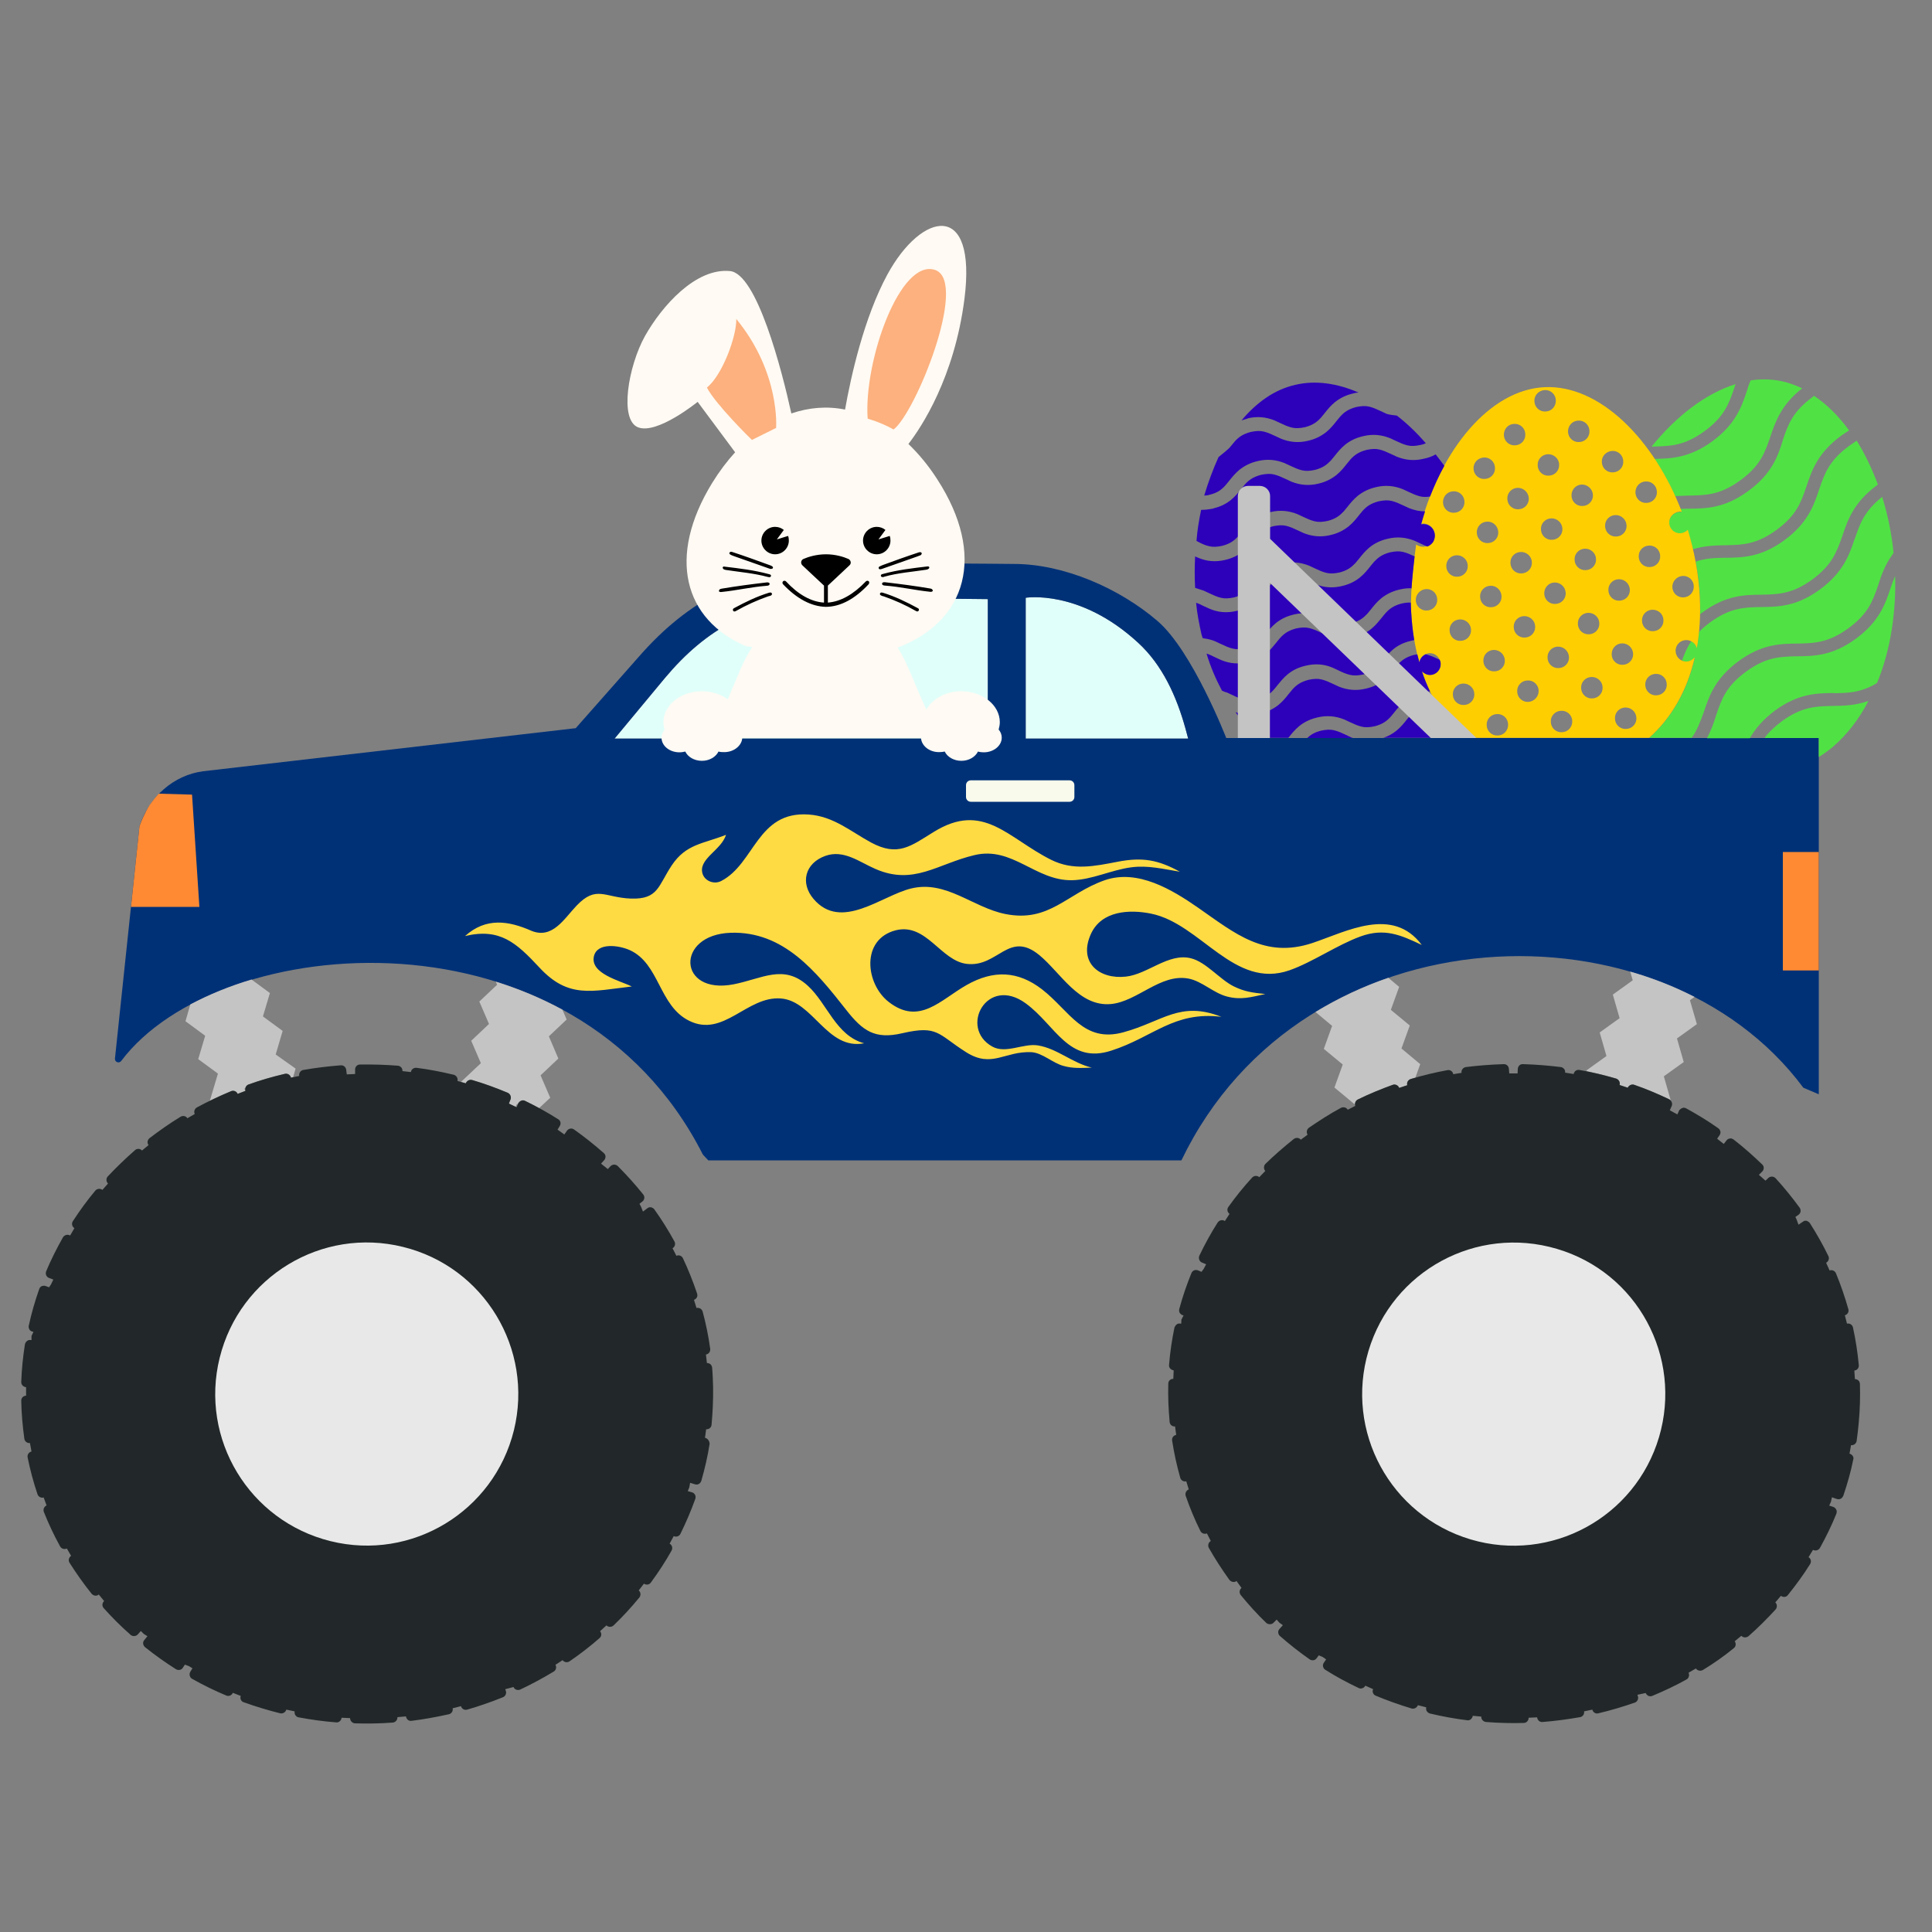 <?xml version="1.0" encoding="utf-8"?>
<!-- Generator: Adobe Illustrator 23.0.1, SVG Export Plug-In . SVG Version: 6.00 Build 0)  -->
<svg version="1.1"
	 id="Layer_1" xmlns:cc="http://creativecommons.org/ns#" xmlns:dc="http://purl.org/dc/elements/1.1/" xmlns:rdf="http://www.w3.org/1999/02/22-rdf-syntax-ns#" xmlns:svg="http://www.w3.org/2000/svg"
	 xmlns="http://www.w3.org/2000/svg" xmlns:xlink="http://www.w3.org/1999/xlink" x="0px" y="0px" width="1000px" height="1000px"
	 viewBox="0 0 1000 1000" style="enable-background:new 0 0 1000 1000;" xml:space="preserve">
<rect x="0" y="0" width="1000" height="1000" fill="#808080" stroke="none"/>
<style type="text/css">
	.st0{fill:#E1FFFA;}
	.st1{fill:#003177;}
	.st2{fill:#C4C4C4;}
	.st3{fill:#50E244;}
	.st4{fill:#FFCE00;}
	.st5{fill:#2D00BA;}
	.st6{fill:#FF8A33;}
	.st7{fill:#222829;}
	.st8{fill:#E8E8E8;}
	.st9{fill:#FFDB43;}
	.st10{fill:#F9FAEB;}
	.st11{fill:#FFFAF3;}
	.st12{fill:#FCB17E;}
</style>
<g>
	<path class="st0" d="M530.9,309.4v72.9H615l-1.4-5.2c-4.6-16.6-11.9-32.9-24.6-44.5C558.8,304.8,530.9,309.4,530.9,309.4z
		 M511.3,310.1v72.2H318.1l26-31.3c21.5-25.7,45.1-38.2,78.8-41C434.2,309.2,511.3,310.1,511.3,310.1z"/>
	<path class="st1" d="M634.7,382c0,0-17.5-45.1-35.6-60.6c-19.7-16.9-48.4-29.5-74.3-29.5c0,0-89.4-0.9-98.9,0
		c-41.3,4-69.7,19-94.7,47.4L298,376.9l-192.9,22.3c-15.1,2-27.9,13.1-32.9,28.4L59.5,547.9c-0.2,1.8,2.1,2.7,3.2,1.3
		c50.8-67.6,234.7-82.6,301.1,48.4l2.8,3h244.9c63.1-131.2,248.7-136.2,321.9-37.6l8,3.4V382H634.7z M511.3,382.3H318.1l26-31.3
		c21.5-25.7,45.1-38.2,78.8-41c11.3-0.8,88.4,0.1,88.4,0.1V382.3z M530.9,382.3v-72.9c0,0,27.9-4.6,58.1,23.2
		c12.7,11.6,20,27.9,24.6,44.5l1.4,5.2H530.9z"/>
	<path class="st2" d="M142.7,545.8l10.3,7.3l-1.3,4.5l-1.1,0.2c-0.3-1.4-1.7-2.3-3.1-2c-6.4,1.5-12.7,3.3-18.8,5.5
		c-0.9,0.3-1.5,1-1.7,1.9c0,0-0.1,0-0.1,0c-0.3,0.1-0.4,0.3-0.3,0.5l0.3,1l-3.9,1.5c-0.5-1.3-2.1-2-3.4-1.4c-3.7,1.5-7.4,3.2-11,5
		l4.2-14.1l-10.2-7.5l3.6-12.1L96,528.6l2.5-8.7c9.6-5.1,20.3-9.5,31.7-12.9l9.5,7l-3.6,12.1l10.2,7.5L142.7,545.8z M291.1,522.6
		c-11.1-6-22.6-10.8-34.5-14.5l0.7,1.6l-9.2,8.7l5,11.6l-9.2,8.7l5,11.6l-10.4,9.8l2.6,0.7c0.5-1.3,1.9-2.1,3.3-1.7
		c6.2,1.8,12.4,4.1,18.4,6.6c1.3,0.6,1.9,2.1,1.5,3.3l-0.9,2.3l3.5,1.7l0.5-1.3c0.1-0.1,0.1-0.2,0.2-0.2h0.3c0.1,0,0.1,0.1,0.2,0.1
		l0.2-0.6c0.4-0.5,0.9-1,1.5-1.2c0.7-0.3,1.4-0.2,2,0.1c2.4,1.2,4.8,2.4,7.2,3.7l5.8-5.4l-5-11.6l9.2-8.7l-4.9-11.5l9.2-8.7
		L291.1,522.6z"/>
	<path class="st2" d="M725.4,542.7l9.7,8.1l-2.5,7c-0.8,0.2-1.6,0.4-2.4,0.7c-1.4,0.4-2.2,1.9-1.8,3.2l-4.2,1.4
		c-0.4-1.3-2-2.1-3.3-1.6c-6.1,2.2-12.2,4.7-18.1,7.6c-1,0.5-1.5,1.6-1.5,2.6l-10.6-8.8L695,551l-9.8-8.1l4.3-11.9l-8.6-7.2
		c12-7.3,24.6-13.2,37.7-17.7l5.6,4.7l-4.3,11.9l9.8,8.1L725.4,542.7z M874.7,517.7l2.4-1.7c-10.5-5.4-21.7-9.8-33.3-13.1l1.3,4.5
		l-10.3,7.4l3.5,12.2l-10.3,7.4l3.5,12.2l-10.3,7.4l0.1,0.5c5.1,1,10.3,2.3,15.3,3.8c1.3,0.5,2.1,1.9,1.7,3.3l4.2,1.4
		c0.6-1.2,2-2,3.4-1.5c6.1,2.1,12.2,4.7,18.1,7.5c0.2,0.1,0.4,0.3,0.5,0.4l0.2-0.1l-3.5-12.2l10.3-7.4l-3.5-12.2l10.3-7.4
		L874.7,517.7z"/>
	<path class="st3" d="M957.1,230.8c1.4-1,2.7-1.9,3.9-2.7c4.3,6.8,7.9,14.5,11,22.7l-0.4,0.3c-12,8.8-15.2,17.9-17.9,26l-0.2,0.6
		c-2.8,7.8-5.1,14.6-15.4,22.2c-10.3,7.5-17.5,7.7-25.8,7.9l-0.7,0c-8.5,0.1-18.2,0.2-30.3,9.1c-0.5,0.3-0.9,0.7-1.3,1
		c0.1-2.9,0-6-0.1-9c-0.3-6.1-1.1-12.2-2.2-18.2c5.2-1.8,9.9-1.9,14.9-2l0.7,0c8.5-0.1,18.2-0.2,30.3-9.1c12-8.8,15.2-17.9,17.9-26
		l0.2-0.6C944.4,245.2,946.7,238.4,957.1,230.8z M922.7,228.2c-2.4,7.6-5.5,17.1-17.9,26c-12.1,8.9-21.8,9-30.3,9.1l-0.7,0
		c-1.4,0-2.7,0.1-4.1,0.1c0.2,0.6,0.4,1.1,0.7,1.7c-0.4-0.1-0.8-0.1-1.1-0.1c-3.2,0.3-5.5,2.8-5.4,5.9c0.2,3,2.7,5.4,5.8,5.3
		c1.5-0.1,2.8-0.8,3.8-1.8c1,3.3,1.9,6.6,2.7,9.9c6.2-1.9,11.7-2,16.8-2.1l0.7,0c8.3-0.2,15.5-0.4,25.8-7.9s12.7-14.3,15.4-22.2
		l0.2-0.6c2.7-8.1,5.9-17.2,17.9-26c1.5-1,2.7-1.9,4.1-2.7c-5.4-7.4-11.6-13.6-18.3-18l0,0.1c-0.2,0.3-0.5,0.5-0.6,0.6
		c-10.3,7.5-12.7,14.3-15.4,22.2L922.7,228.2z M960.1,278.7l-0.2,0.4c-2.7,8.1-5.9,17.2-17.9,26c-12.1,8.9-21.8,9-30.3,9.1l-0.7,0
		c-8.3,0.2-15.5,0.4-25.8,7.9c-2.3,1.7-4.2,3.3-5.8,5c-0.3,2.9-0.7,5.7-1.1,8.4c-0.4-1.6-1.5-2.9-2.9-3.6c-2.2,3.3-3.6,6.6-4.8,10
		c0.8,0.4,1.6,0.5,2.6,0.5c1.7-0.1,3.2-0.9,4.1-2.2c-4,17.7-12.4,31.7-23.6,41.7h21.9c3-4.2,4.5-8.5,6.2-13.1l0.2-0.6
		c2.7-8.1,5.9-17.2,17.9-26c12.1-8.9,21.8-9,30.3-9.1l0.7,0c8.3-0.2,15.5-0.4,25.8-7.9c10.3-7.5,12.7-14.3,15.4-22.2l0.2-0.6
		c1.5-4.8,3.4-10,7.1-15.2l0.7-1c-1-10.1-3-19.8-5.9-29C964.9,264.6,962.7,271.1,960.1,278.7z M948.1,365.4
		c-8.3,0.2-15.5,0.4-25.8,7.9c-4,3-6.9,5.8-9,8.7h28.1v9.8c0.1,0,0.1-0.1,0.2-0.1c3-1.9,5.7-3.9,7.5-5.5c7.1-6.2,13.2-14.1,18-23.4
		c-6.8,2.4-12.9,2.5-18.3,2.6L948.1,365.4z M980.9,298.1c-0.8,1.9-1.6,4-2.4,6.5c-2.7,8.1-5.9,17.2-17.9,26
		c-12.1,8.9-21.8,9-30.3,9.1l-0.7,0c-8.3,0.2-15.5,0.4-25.8,7.9c-10.3,7.5-12.7,14.3-15.4,22.2l-0.2,0.6c-1.1,3.5-2.4,7.5-4.7,11.7
		h22.2c2.7-4.7,6.6-9.5,13-14.3c12.1-8.9,21.8-9,30.3-9.1l0.3,0.1c7.1-0.1,13.2-0.2,21.3-4.7l1-0.7c3.4-8.3,6-17.5,7.6-27.8
		C980.6,316.4,981.2,307.2,980.9,298.1z M886.3,228.4c-11.7,8.6-21.4,9-29.9,9.1c3.9,5.9,7.5,12.4,10.6,19.3c2.6-0.2,5-0.2,7.3-0.3
		l0.7,0c8.3-0.2,15.5-0.4,25.8-7.9c10.3-7.5,12.7-14.3,15.4-22.2l0.2-0.6c2.5-7.3,5.5-16.3,16.4-24.8c-4-1.9-8.4-3.4-12.8-4.1
		c-4.6-0.7-9.2-0.7-13.9,0l-0.2,0.6c-0.7,1.5-1.2,3.2-1.7,4.8C901.5,210.5,898.3,219.6,886.3,228.4z M856.4,231.1
		c8.3-0.2,15.5-0.4,25.8-7.9c10.3-7.5,12.7-14.3,15.4-22.2l0.2-0.6c0.1-0.4,0.2-0.8,0.4-1.2c0.1-0.2,0.2-0.3,0.2-0.4
		c-15.4,4.8-30.6,16.4-43.5,32.3C855.3,231.2,856.4,231.1,856.4,231.1z"/>
	<path class="st4" d="M734.6,342.8c0.4-2.5,2.5-4.6,5.2-4.7c3.1-0.2,5.7,2.3,5.8,5.3c0.2,3.1-2.3,5.7-5.3,5.8
		c-1.7,0.1-3.2-0.6-4.4-1.9c4.8,14.5,12.5,26.1,22,34.6h95.7c11.2-10,19.6-24,23.6-41.7c-1,1.2-2.5,2.1-4.1,2.2
		c-3.1,0.2-5.7-2.3-5.8-5.3c-0.2-3.1,2.3-5.7,5.3-5.8c2.7-0.1,5,1.7,5.7,4.2c1.4-8.2,2-17,1.5-26.6c-0.6-11.8-2.8-23.5-6.2-34.7
		c-0.9,1-2.3,1.7-3.8,1.8c-3.1,0.2-5.7-2.3-5.8-5.3c-0.2-3,2.2-5.6,5.4-5.9c0.3,0,0.7,0,1.1,0.1c-14.3-37.4-42.5-65.9-71.1-64.5
		c-28.4,1.4-53.4,32.3-63.9,70.7c1.6-0.3,3.2,0,4.6,1c2.7,1.9,3.3,5.7,1.4,8.4s-5.7,3.3-8.4,1.4c0,0-0.1-0.1-0.1-0.1
		c-0.5,3.6-3.2,23-2.6,34.6C730.9,326.1,732.4,334.9,734.6,342.8z M870.9,298.1c3.1-0.2,5.7,2.2,5.8,5.3s-2.2,5.7-5.3,5.8
		c-3.1,0.2-5.7-2.2-5.8-5.3C865.5,300.9,867.9,298.3,870.9,298.1z M775.3,380.7c-3.1,0.2-5.7-2.2-5.8-5.3c-0.2-3.1,2.2-5.7,5.3-5.8
		c3.1-0.2,5.7,2.2,5.8,5.3S778.4,380.6,775.3,380.7z M791.1,363.3c-3.1,0.2-5.7-2.2-5.8-5.3c-0.2-3.1,2.2-5.7,5.3-5.8
		c3.1-0.2,5.7,2.2,5.8,5.3C796.5,360.5,794.1,363.1,791.1,363.3z M808.5,379c-3.1,0.2-5.7-2.2-5.8-5.3c-0.2-3.1,2.2-5.7,5.3-5.8
		c3.1-0.2,5.7,2.2,5.8,5.3C813.9,376.3,811.6,378.9,808.5,379z M862.7,354.1c0.2,3.1-2.2,5.7-5.3,5.8c-3.1,0.2-5.7-2.2-5.8-5.3
		c-0.2-3.1,2.2-5.7,5.3-5.8C860,348.6,862.6,351,862.7,354.1z M861,320.9c0.2,3.1-2.2,5.7-5.3,5.8c-3.1,0.2-5.7-2.2-5.8-5.3
		c-0.2-3.1,2.2-5.7,5.3-5.8S860.9,317.8,861,320.9z M859.3,287.7c0.2,3.1-2.2,5.7-5.3,5.8c-3.1,0.2-5.7-2.2-5.8-5.3
		c-0.2-3.1,2.2-5.7,5.3-5.8C856.6,282.2,859.2,284.6,859.3,287.7z M851.8,249.2c3.1-0.2,5.7,2.2,5.8,5.3c0.2,3.1-2.2,5.7-5.3,5.8
		c-3.1,0.2-5.7-2.2-5.8-5.3C846.4,251.9,848.7,249.3,851.8,249.2z M847,371.5c0.2,3.1-2.2,5.7-5.3,5.8c-3.1,0.2-5.7-2.2-5.8-5.3
		c-0.2-3.1,2.2-5.7,5.3-5.8C844.2,366.1,846.8,368.4,847,371.5z M845.3,338.3c0.2,3.1-2.2,5.7-5.3,5.8c-3.1,0.2-5.7-2.2-5.8-5.3
		s2.2-5.7,5.3-5.8C842.5,332.9,845.1,335.2,845.3,338.3z M843.6,305.1c0.2,3.1-2.2,5.7-5.3,5.8c-3.1,0.2-5.7-2.2-5.8-5.3
		c-0.2-3.1,2.2-5.7,5.3-5.8C840.8,299.7,843.4,302,843.6,305.1z M841.9,271.9c0.2,3.1-2.2,5.7-5.3,5.8c-3.1,0.2-5.7-2.2-5.8-5.3
		c-0.2-3.1,2.2-5.7,5.3-5.8C839.1,266.5,841.7,268.8,841.9,271.9z M834.4,233.4c3.1-0.2,5.7,2.2,5.8,5.3c0.2,3.1-2.2,5.7-5.3,5.8
		c-3.1,0.2-5.7-2.2-5.8-5.3C828.9,236.2,831.3,233.6,834.4,233.4z M829.5,355.7c0.2,3.1-2.2,5.7-5.3,5.8c-3.1,0.2-5.7-2.2-5.8-5.3
		c-0.2-3.1,2.2-5.7,5.3-5.8C826.8,350.3,829.4,352.7,829.5,355.7z M827.8,322.5c0.2,3.1-2.2,5.7-5.3,5.8c-3.1,0.2-5.7-2.2-5.8-5.3
		c-0.2-3.1,2.2-5.7,5.3-5.8C825.1,317.1,827.7,319.5,827.8,322.5z M826.1,289.3c0.2,3.1-2.2,5.7-5.3,5.8c-3.1,0.2-5.7-2.2-5.8-5.3
		c-0.2-3.1,2.2-5.7,5.3-5.8C823.4,283.9,826,286.3,826.1,289.3z M824.5,256.1c0.2,3.1-2.2,5.7-5.3,5.8c-3.1,0.2-5.7-2.2-5.8-5.3
		s2.2-5.7,5.3-5.8C821.7,250.7,824.3,253.1,824.5,256.1z M816.9,217.7c3.1-0.2,5.7,2.2,5.8,5.3c0.2,3.1-2.2,5.7-5.3,5.8
		c-3.1,0.2-5.7-2.2-5.8-5.3C811.5,220.4,813.8,217.8,816.9,217.7z M812.1,340c0.2,3.1-2.2,5.7-5.3,5.8c-3.1,0.2-5.7-2.2-5.8-5.3
		c-0.2-3.1,2.2-5.7,5.3-5.8C809.3,334.6,811.9,336.9,812.1,340z M810.4,306.8c0.2,3.1-2.2,5.7-5.3,5.8c-3.1,0.2-5.7-2.2-5.8-5.3
		s2.2-5.7,5.3-5.8C807.6,301.4,810.2,303.7,810.4,306.8z M808.7,273.6c0.2,3.1-2.2,5.7-5.3,5.8c-3.1,0.2-5.7-2.2-5.8-5.3
		c-0.2-3.1,2.2-5.7,5.3-5.8C805.9,268.2,808.5,270.5,808.7,273.6z M807,240.4c0.2,3.1-2.2,5.7-5.3,5.8c-3.1,0.2-5.7-2.2-5.8-5.3
		c-0.2-3.1,2.2-5.7,5.3-5.8C804.2,235,806.9,237.3,807,240.4z M799.5,201.9c3.1-0.2,5.7,2.2,5.8,5.3s-2.2,5.7-5.3,5.8
		c-3.1,0.2-5.7-2.2-5.8-5.3C794,204.7,796.4,202.1,799.5,201.9z M794.6,324.2c0.2,3.1-2.2,5.7-5.3,5.8c-3.1,0.2-5.7-2.2-5.8-5.3
		c-0.2-3.1,2.2-5.7,5.3-5.8C791.9,318.8,794.5,321.2,794.6,324.2z M792.9,291c0.2,3.1-2.2,5.7-5.3,5.8c-3.1,0.2-5.7-2.2-5.8-5.3
		c-0.2-3.1,2.2-5.7,5.3-5.8C790.2,285.6,792.8,288,792.9,291z M791.3,257.8c0.2,3.1-2.2,5.7-5.3,5.8c-3.1,0.2-5.7-2.2-5.8-5.3
		c-0.2-3.1,2.2-5.7,5.3-5.8C788.5,252.4,791.1,254.8,791.3,257.8z M783.7,219.4c3.1-0.2,5.7,2.2,5.8,5.3c0.2,3.1-2.2,5.7-5.3,5.8
		c-3.1,0.2-5.7-2.2-5.8-5.3C778.3,222.1,780.6,219.5,783.7,219.4z M778.9,341.7c0.2,3.1-2.2,5.7-5.3,5.8c-3.1,0.2-5.7-2.2-5.8-5.3
		c-0.2-3.1,2.2-5.7,5.3-5.8C776.1,336.3,778.7,338.6,778.9,341.7z M777.2,308.5c0.2,3.1-2.2,5.7-5.3,5.8c-3.1,0.2-5.7-2.2-5.8-5.3
		c-0.2-3.1,2.2-5.7,5.3-5.8C774.4,303,777,305.4,777.2,308.5z M775.5,275.3c0.2,3.1-2.2,5.7-5.3,5.8c-3.1,0.2-5.7-2.2-5.8-5.3
		c-0.2-3.1,2.2-5.7,5.3-5.8C772.7,269.8,775.3,272.2,775.5,275.3z M768,236.8c3.1-0.2,5.7,2.2,5.8,5.3c0.2,3.1-2.2,5.7-5.3,5.8
		c-3.1,0.2-5.7-2.2-5.8-5.3C762.5,239.6,764.9,237,768,236.8z M763.1,359.1c0.2,3.1-2.2,5.7-5.3,5.8c-3.1,0.2-5.7-2.2-5.8-5.3
		c-0.2-3.1,2.2-5.7,5.3-5.8C760.4,353.7,763,356.1,763.1,359.1z M761.4,325.9c0.2,3.1-2.2,5.7-5.3,5.8c-3.1,0.2-5.7-2.2-5.8-5.3
		c-0.2-3.1,2.2-5.7,5.3-5.8C758.7,320.5,761.3,322.9,761.4,325.9z M759.7,292.7c0.2,3.1-2.2,5.7-5.3,5.8c-3.1,0.2-5.7-2.2-5.8-5.3
		c-0.2-3.1,2.2-5.7,5.3-5.8C757,287.3,759.6,289.7,759.7,292.7z M752.2,254.3c3.1-0.2,5.7,2.2,5.8,5.3c0.2,3.1-2.2,5.7-5.3,5.8
		c-3.1,0.2-5.7-2.2-5.8-5.3C746.8,257,749.1,254.4,752.2,254.3z M738.1,304.9c3.1-0.2,5.7,2.2,5.8,5.3c0.2,3.1-2.2,5.7-5.3,5.8
		c-3.1,0.2-5.7-2.2-5.8-5.3C732.7,307.7,735.1,305.1,738.1,304.9z"/>
	<path class="st5" d="M730.4,316.5c0.3,5.2,0.8,10.1,1.6,14.8c-0.4,0.1-0.9,0.2-1.3,0.3l-0.4,0.1c-3.6,0.8-6.7,2.3-9.2,4.4
		c-2.4,2-3.9,4-5.4,5.8c-0.6,0.8-1.3,1.6-1.9,2.3c-2.1,2.3-4.1,3.8-8.2,4.9c-2.7,0.6-4.8,0.7-6.9,0.2c-2-0.5-3.9-1.3-5.9-2.3
		c-0.9-0.4-1.9-0.9-3-1.4c-4.5-1.9-9-2.2-13.7-1.1l-0.4,0.1c-3.6,0.8-6.6,2.3-9.2,4.4c-2.4,2-3.9,4-5.4,5.8
		c-0.6,0.8-1.3,1.6-1.9,2.3c-2.1,2.3-4.1,3.8-8.2,4.9c-2.7,0.6-4.8,0.7-6.9,0.2c-2-0.5-3.9-1.3-5.9-2.3c-0.9-0.4-1.9-0.9-3-1.4
		c-0.3-0.1-0.5-0.2-0.7-0.2c-0.1,0-0.4-0.1-0.6-0.2l-1.4-0.6c-3.1-5.8-5.9-12.2-8-19.2c1.4,0.4,2.8,1.1,4.2,1.8
		c1.1,0.6,2.3,1,3.5,1.6c4.4,1.8,9,2.2,13.9,1c3.6-0.8,6.7-2.3,9.2-4.4c2.4-2,3.9-4,5.4-5.8c0.6-0.8,1.3-1.6,1.9-2.3
		c2-2.2,4.1-3.8,8.2-4.9c2.7-0.6,4.8-0.7,6.9-0.2c2,0.5,3.9,1.3,5.9,2.3c0.9,0.4,1.9,0.9,3,1.4c4.5,1.9,9,2.2,13.7,1.1l0.4-0.1
		c3.6-0.8,6.6-2.3,9.2-4.4c2.4-2,3.9-4,5.4-5.8c0.6-0.8,1.3-1.6,1.9-2.3c2-2.2,4.1-3.8,8.2-4.9c1.8-0.4,3.4-0.6,4.8-0.5
		C730.3,313.6,730.3,315.1,730.4,316.5z M667.1,381.6c1.5-1.9,3-3.8,5.4-5.8c2.6-2.1,5.7-3.6,9.2-4.4l0.4-0.1
		c4.7-1.1,9.2-0.7,13.7,1.1c1.1,0.5,2,0.9,3,1.4c2.1,1,3.9,1.8,5.9,2.3c2,0.5,4.1,0.4,6.9-0.2c4.1-1.1,6.2-2.7,8.2-4.9
		c0.6-0.7,1.2-1.5,1.9-2.3c1.5-1.9,3-3.8,5.4-5.8c2.7-2.1,5.7-3.6,9.2-4.4l0.4-0.1c1.2-0.3,2.4-0.5,3.5-0.5c-1.6-3.3-3-6.7-4.2-10.4
		c1.2,1.2,2.7,1.9,4.4,1.9c3-0.2,5.4-2.7,5.3-5.8c0-0.7-0.2-1.4-0.5-2.1c-0.2-0.1-0.4-0.2-0.6-0.3c-2.1-1-3.9-1.8-5.9-2.3
		c-0.3-0.1-0.5-0.1-0.8-0.2c-1.7,0.8-3,2.4-3.2,4.2c-0.4-1.4-0.7-2.8-1.1-4.2c-0.6,0.1-1.1,0.2-1.8,0.3c-4.1,1.1-6.2,2.7-8.2,4.9
		c-0.6,0.7-1.2,1.5-1.9,2.3c-1.5,1.9-3,3.8-5.4,5.8c-2.6,2.1-5.7,3.6-9.2,4.4l-0.4,0.1c-4.7,1.1-9.2,0.7-13.7-1.1
		c-1.1-0.5-2-0.9-3-1.4c-2.1-1-3.9-1.8-5.9-2.3c-2-0.5-4.1-0.4-6.9,0.2c-4.1,1.1-6.2,2.7-8.2,4.9c-0.6,0.7-1.2,1.5-1.9,2.3
		c-1.5,1.9-3,3.8-5.4,5.8c-2.7,2.1-5.7,3.6-9.2,4.4l-0.4,0.1c-4.3,1-8.4,0.8-12.6-0.8c3.6,5.1,7.7,9.5,12,13.3h15.3
		C666.8,381.9,666.9,381.7,667.1,381.6z M738.3,365.2c-4.1,1.1-6.2,2.7-8.2,4.9c-0.6,0.7-1.2,1.5-1.9,2.3c-1.5,1.9-3,3.8-5.4,5.8
		c-2,1.6-4.3,2.9-6.8,3.7h32.6c1.7-1.4,3.3-3,4.8-4.6c-3.5-3.7-6.6-7.9-9.4-12.6C742.3,364.6,740.5,364.7,738.3,365.2z M732.2,288
		c-2.1-1-3.9-1.8-5.9-2.3c-2-0.5-4.1-0.4-6.9,0.2c-4.1,1.1-6.1,2.7-8.2,4.9c-0.6,0.7-1.2,1.5-1.9,2.3c-1.5,1.9-3,3.8-5.4,5.8
		c-2.6,2.1-5.7,3.6-9.2,4.4l-0.4,0.1c-4.7,1.1-9.2,0.7-13.7-1.1c-1.1-0.5-2-0.9-3-1.4c-2.1-1-3.9-1.8-5.9-2.3
		c-2-0.5-4.1-0.4-6.9,0.2c-4.1,1.1-6.2,2.7-8.2,4.9c-0.6,0.7-1.2,1.5-1.9,2.3c-1.5,1.9-3,3.8-5.4,5.8c-2.7,2.1-5.7,3.6-9.2,4.4
		c-5,1.2-9.6,0.8-14-1.1c-1.1-0.5-2.2-1-3.1-1.4c-1.3-0.7-2.6-1.3-3.9-1.7c0.5,5.5,1.6,11,2.8,16.4c0.2,0.6,0.4,1.3,0.6,1.9l0.5,0.1
		c2.3,0.3,4.3,0.8,6.1,1.6c1.1,0.5,2,0.9,3,1.4c2.1,1,3.9,1.8,5.9,2.3c2,0.5,4.1,0.4,6.9-0.2c4.1-1.1,6.1-2.7,8.2-4.9
		c0.6-0.7,1.2-1.5,1.9-2.3c1.5-1.9,3-3.8,5.4-5.8c2.6-2.1,5.7-3.6,9.2-4.4l0.4-0.1c4.7-1.1,9.2-0.7,13.7,1.1c1.1,0.5,2,0.9,3,1.4
		c2.1,1,3.9,1.8,5.9,2.3c2,0.5,4.1,0.4,6.9-0.2c4.1-1.1,6.1-2.7,8.2-4.9c0.6-0.7,1.2-1.5,1.9-2.3c1.5-1.9,3-3.8,5.4-5.8
		c2.7-2.1,5.7-3.6,9.2-4.4l0.4-0.1c2.1-0.5,4.1-0.7,6-0.6C731,298.6,731.7,292.5,732.2,288C732.2,288,732.2,288,732.2,288z
		 M696.5,380.3c-2.1-1-3.9-1.8-5.9-2.3c-2-0.5-4.1-0.4-6.9,0.2c-3.4,0.9-5.3,2.1-7.1,3.8h23.7c-0.3-0.1-0.6-0.2-0.9-0.3
		C698.3,381.2,697.4,380.7,696.5,380.3z M625.8,282.7c2,0.5,4.1,0.4,6.9-0.2c4.1-1.1,6.1-2.7,8.2-4.9c0.6-0.7,1.2-1.5,1.9-2.3
		c1.5-1.9,3-3.8,5.4-5.8c2.7-2.1,5.7-3.6,9.2-4.4l0.4-0.1c4.7-1.1,9.2-0.7,13.7,1.1c1.1,0.5,2,0.9,3,1.4c2.1,1,3.9,1.8,5.9,2.3
		c2,0.5,4.1,0.4,6.9-0.2c4.1-1.1,6.1-2.7,8.2-4.9c0.6-0.7,1.2-1.5,1.9-2.3c1.5-1.9,3-3.8,5.4-5.8c2.7-2.1,5.7-3.6,9.2-4.4l0.4-0.1
		c4.7-1.1,9.2-0.7,13.7,1.1c1.1,0.5,2,0.9,3,1.4c2.1,1,3.9,1.8,5.9,2.3c1.6,0.4,3.2,0.4,5.2,0.1c2.2-5.6,4.6-10.9,7.4-15.9
		c-1.5-2-3-4-4.5-5.9l-0.2,0.1c-1.8,1-3.8,1.7-5.8,2.1l-0.4,0.1c-4.7,1.1-9.2,0.7-13.7-1.1c-1.1-0.5-2-0.9-3-1.4
		c-2.1-1-3.9-1.8-5.9-2.3c-2-0.5-4.1-0.4-6.9,0.2c-4.1,1.1-6.2,2.7-8.2,4.9c-0.6,0.7-1.2,1.5-1.9,2.3c-1.5,1.9-3,3.8-5.4,5.8
		c-2.7,2.1-5.7,3.6-9.2,4.4l-0.4,0.1c-4.7,1.1-9.2,0.7-13.7-1.1c-1.1-0.5-2-0.9-3-1.4c-2.1-1-3.9-1.8-5.9-2.3
		c-2-0.5-4.1-0.4-6.9,0.2c-4.1,1.1-6.2,2.7-8.2,4.9c-0.6,0.7-1.2,1.5-1.9,2.3c-1.5,1.9-3,3.8-5.4,5.8c-2.5,2-5.3,3.4-8.6,4.2
		c0,0-0.4,0.2-0.6,0.2c-0.3,0.1-0.5,0.2-0.8,0.2c-1.7,0.3-3.5,0.5-5.4,0.5c-1.1,5.3-2,10.7-2.4,16.1l0.8,0.4
		C622.1,281.5,624,282.3,625.8,282.7z M619,304.4c1.5,0.5,2.8,0.9,4,1.3c1.1,0.5,2,0.9,3,1.4c2.1,1,3.9,1.8,5.9,2.3
		c2,0.5,4.1,0.4,6.9-0.2c4.1-1.1,6.1-2.7,8.2-4.9c0.6-0.7,1.2-1.5,1.9-2.3c1.5-1.9,3-3.8,5.4-5.8c2.7-2.1,5.7-3.6,9.2-4.4l0.4-0.1
		c4.7-1.1,9.2-0.7,13.7,1.1c1.1,0.5,2,0.9,3,1.4c2.1,1,3.9,1.8,5.9,2.3c2,0.5,4.1,0.4,6.9-0.2c4.1-1.1,6.1-2.7,8.2-4.9
		c0.6-0.7,1.2-1.5,1.9-2.3c1.5-1.9,3-3.8,5.4-5.8c2.6-2.1,5.7-3.6,9.2-4.4l0.4-0.1c4.7-1.1,9.2-0.7,13.7,1.1c1.1,0.5,2,0.9,3,1.4
		c1.3,0.6,2.5,1.2,3.6,1.6c1.1-0.4,2-1.1,2.8-2.1c1.9-2.7,1.3-6.5-1.4-8.4c-1.4-1-3.1-1.3-4.6-1c0.6-2.2,1.3-4.5,2-6.7
		c-2.8,0-5.5-0.6-8.3-1.7c-1.1-0.5-2-0.9-3-1.4c-2.1-1-3.9-1.8-5.9-2.3c-2-0.5-4.1-0.4-6.9,0.2c-4.1,1.1-6.2,2.7-8.2,4.9
		c-0.6,0.7-1.2,1.5-1.9,2.3c-1.5,1.9-3,3.8-5.4,5.8c-2.7,2.1-5.7,3.6-9.2,4.4l-0.4,0.1c-4.7,1.1-9.2,0.7-13.7-1.1
		c-1.1-0.5-2-0.9-3-1.4c-2.1-1-3.9-1.8-5.9-2.3c-2-0.5-4.1-0.4-6.9,0.2c-4.1,1.1-6.1,2.7-8.2,4.9c-0.6,0.7-1.2,1.5-1.9,2.3
		c-1.5,1.9-3,3.8-5.4,5.8c-2.6,2.1-5.7,3.6-9.2,4.4c-5,1.2-9.6,0.8-14-1.1c-0.5-0.2-1.1-0.5-1.6-0.7c-0.3,5.5-0.3,10.9,0,16.3
		L619,304.4z M646,216.5c4.7-1.1,9.2-0.7,13.7,1.1c1.1,0.5,2,0.9,3,1.4c2.1,1,3.9,1.8,5.9,2.3c2,0.5,4.1,0.4,6.9-0.2
		c4.1-1.1,6.2-2.7,8.2-4.9c0.6-0.7,1.2-1.5,1.9-2.3c1.5-1.9,3-3.8,5.4-5.8c2.7-2.1,5.7-3.6,9.2-4.4c1-0.3,2-0.5,3-0.5
		c-11-4.8-22.3-6.5-32.8-4c-10.6,2.4-19.9,9-27.8,18.4c1-0.3,1.9-0.6,3-0.9L646,216.5z M634.3,251.2c0.6-0.7,1.2-1.5,1.9-2.3
		c1.5-1.9,3-3.8,5.4-5.8c2.7-2.1,5.7-3.6,9.2-4.4l0.4-0.1c4.7-1.1,9.2-0.7,13.7,1.1c1.1,0.5,2,0.9,3,1.4c2.1,1,3.9,1.8,5.9,2.3
		c2,0.5,4.1,0.4,6.9-0.2c4.1-1.1,6.1-2.7,8.2-4.9c0.6-0.7,1.2-1.5,1.9-2.3c1.5-1.9,3-3.8,5.4-5.8c2.6-2.1,5.7-3.6,9.2-4.4l0.4-0.1
		c4.7-1.1,9.2-0.7,13.7,1.1c1.1,0.5,2,0.9,3,1.4c2.1,1,3.9,1.8,5.9,2.3c2,0.5,4.1,0.4,6.9-0.2c1.1-0.2,1.9-0.5,2.7-0.9
		c-4.7-5.4-9.7-10.2-15-14.3c-1.6-0.2-4-0.4-5.3-0.9c-1.1-0.5-2-0.9-3-1.4c-2.1-1-3.9-1.8-5.9-2.3c-2-0.5-4.1-0.4-6.9,0.2
		c-4.1,1.1-6.2,2.7-8.2,4.9c-0.6,0.7-1.2,1.5-1.9,2.3c-1.5,1.9-3,3.8-5.4,5.8c-2.7,2.1-5.7,3.6-9.2,4.4l-0.4,0.1
		c-4.7,1.1-9.2,0.7-13.7-1.1c-1.1-0.5-2-0.9-3-1.4c-2.1-1-3.9-1.8-5.9-2.3c-2-0.5-4.1-0.4-6.9,0.2c-4.1,1.1-6.2,2.7-8.2,4.9
		c-0.6,0.7-1.2,1.5-1.9,2.3c-1.3,1.8-4.3,3.9-6.5,5.8c-2.8,6.2-5.3,12.9-7.4,19.9c0.8,0,1.8-0.1,2.7-0.4
		C630.2,255.1,632.2,253.5,634.3,251.2z"/>
	<path id="path69" class="st6" d="M103.2,469.4l-3.8-58.1l-17.2-0.5l0,0c-1.6,1.7-3.1,3.5-4.4,5.4c-0.1,0.1-0.1,0.2-0.2,0.2
		c-0.3,0.5-0.6,1-0.9,1.5c-0.2,0.3-0.4,0.6-0.5,0.9c-0.3,0.4-0.5,0.9-0.7,1.3s-0.4,0.8-0.6,1.2c-0.2,0.4-0.4,0.8-0.6,1.2
		c-0.2,0.5-0.5,1-0.7,1.6c-0.1,0.3-0.3,0.6-0.4,0.9c-0.3,0.9-0.7,1.7-1,2.6l-4.4,41.8H103.2z"/>
	<rect id="rect71" x="922.8" y="441" class="st6" width="18.6" height="61.3"/>
	<path id="path75" class="st7" d="M364.9,744.2l0.6-4.4c1.4,0.1,2.7-0.9,2.8-2.3c0.6-6.5,0.9-13.1,0.8-19.6c-0.1-3.3-0.2-6.7-0.5-10
		c-0.1-0.7-0.4-1.4-0.9-1.8c-0.5-0.4-1.2-0.6-1.8-0.6l-0.5-4.4c1.4-0.2,2.4-1.5,2.2-3c-0.9-6.5-2.2-12.9-3.9-19.2
		c-0.4-1.4-1.8-2.2-3.2-1.9l-1.3-4.2c1.4-0.5,2.1-1.9,1.6-3.3c-2.1-6.2-4.5-12.3-7.3-18.2c-0.6-1.3-2.1-1.9-3.4-1.3l-2-3.9
		c1.2-0.7,1.7-2.3,1-3.5c-3.1-5.7-6.6-11.3-10.4-16.6c-0.4-0.6-1-0.9-1.7-1.1c-0.6-0.1-1.3,0-1.8,0.4l-2.4,1.8l-1-2.5l-0.8-1.5
		l1.6-1.3c1.1-0.9,1.2-2.5,0.3-3.6c-4.1-5.1-8.5-10-13.1-14.6c-0.5-0.5-1.2-0.8-1.9-0.8c-0.7,0-1.3,0.3-1.8,0.7l-1.5,1.6l-3.5-2.8
		l1.7-1.9c0.9-1.1,0.8-2.7-0.3-3.6c-4.9-4.3-10-8.4-15.4-12.2c-0.6-0.4-1.3-0.6-2-0.4c-0.7,0.1-1.2,0.5-1.6,1l-1.4,2l-3.5-2.5l1.2-2
		c0.3-0.5,0.4-1.2,0.3-1.8c-0.2-0.7-0.6-1.3-1.2-1.6c-5.5-3.5-11.3-6.7-17.1-9.5c-0.6-0.3-1.3-0.4-2-0.1c-0.6,0.2-1.1,0.7-1.5,1.2
		l-0.9,2.2l-4-1.9l0.9-2.3c0.4-1.2-0.2-2.7-1.5-3.3c-6-2.5-12.2-4.8-18.4-6.6c-1.4-0.4-2.8,0.4-3.3,1.7l-4.3-1.2
		c0.3-1.4-0.5-2.8-1.9-3.2c-6.3-1.5-12.8-2.8-19.3-3.6c-0.7-0.1-1.4,0.1-1.9,0.5c-0.6,0.4-0.9,1-1,1.7l-4.4-0.5
		c0.1-0.7-0.2-1.4-0.6-1.9c-0.5-0.5-1.1-0.9-1.8-0.9c-6.4-0.5-12.9-0.7-19.3-0.6h-0.3c-1.4,0-2.5,1.1-2.5,2.6v0.2v2.1l-4.3,0.2
		l-0.3-2.3v-0.1c-0.2-1.4-1.4-2.4-2.8-2.3c-6.5,0.5-13.1,1.3-19.4,2.4c-0.7,0.1-1.3,0.5-1.7,1.1s-0.6,1.3-0.4,2l-4.3,0.9
		c-0.3-1.4-1.7-2.3-3.1-2c-6.4,1.5-12.7,3.3-18.8,5.5c-1.4,0.5-2.1,2-1.6,3.3l-4.1,1.6c-0.5-1.3-2.1-2-3.4-1.4
		c-6,2.5-12,5.3-17.7,8.4c-1.2,0.7-1.7,2.2-1.1,3.4l-3.8,2.2c-0.8-1.2-2.3-1.5-3.5-0.8c-5.6,3.4-11,7.2-16.1,11.1
		c-1.1,0.9-1.4,2.5-0.5,3.6l-3.4,2.8c-1-1.1-2.6-1.1-3.6-0.2c-4.9,4.3-9.7,8.9-14.1,13.6c-1,1-0.9,2.7,0.1,3.7l-2.9,3.3
		c-1.1-0.9-2.8-0.7-3.7,0.4c-4.2,5-8.1,10.4-11.6,15.8c-0.8,1.2-0.4,2.8,0.8,3.6l-2.2,3.8c-1.3-0.8-2.9-0.3-3.7,0.9
		c-3.2,5.7-6.2,11.6-8.7,17.6c-0.5,1.3,0,2.8,1.3,3.4l2.4,0.9l-1.2,2.5l-1,1.5l-1.9-0.7c-0.6-0.2-1.3-0.1-1.9,0.1
		c-0.6,0.3-1.1,0.8-1.3,1.5c-2.2,6.2-4,12.5-5.4,18.9c-0.2,0.7,0,1.4,0.3,2c0.3,0.5,0.8,0.9,1.4,1.1h0.2l0.5,0.2l-1,2.1v-0.1v2.2
		h-0.4c-0.7-0.1-1.4,0-1.9,0.5c-0.6,0.4-0.9,1-1.1,1.7c-1,6.4-1.7,13-1.9,19.5c-0.1,1.4,1.1,2.6,2.5,2.7v4.4c-1.4,0-2.6,1.2-2.5,2.7
		c0.1,6.5,0.7,13.1,1.6,19.6c0.2,1.4,1.5,2.4,2.9,2.2l0.8,4.4c-1.4,0.3-2.3,1.7-2,3.1c1.3,6.4,3,12.8,5.1,19
		c0.4,1.3,1.9,2.1,3.2,1.7l1.5,4.1c-1.3,0.6-1.9,2.1-1.4,3.4c2.4,6,5.2,12,8.4,17.8c0.7,1.3,2.3,1.7,3.5,1.1l2.2,3.8
		c-1.2,0.8-1.6,2.4-0.8,3.6c3.5,5.5,7.3,10.9,11.4,16c0.4,0.5,1.1,0.9,1.8,1s1.4-0.1,1.9-0.6l1.4,1.7l0,0l0,0l1.4,1.7
		c-1.1,1-1.2,2.6-0.2,3.7c4.3,4.8,9,9.5,13.9,13.8c1,0.9,2.7,0.8,3.6-0.1l1.7-1.9l1.5,1.5l1.9,1.2l-1.7,2.1
		c-0.4,0.5-0.6,1.2-0.5,1.8c0.1,0.7,0.4,1.3,1,1.8c5.1,4.1,10.5,7.9,16,11.4c1.2,0.7,2.8,0.4,3.5-0.7l1.1-1.7l2.1,0.8l1.8,1.1
		l-1.2,2c-0.6,1.2-0.2,2.8,1.1,3.5c5.7,3.2,11.6,6.1,17.6,8.6c1.3,0.6,2.9-0.1,3.4-1.4l4.1,1.6c-0.5,1.4,0.2,2.9,1.6,3.3
		c6.1,2.2,12.4,4.1,18.8,5.7c1.4,0.3,2.8-0.5,3.2-1.9l4.3,0.9c-0.1,0.7,0,1.4,0.4,2s1,1,1.7,1.1c6.4,1.2,12.9,2.1,19.4,2.6
		c1.4,0.2,2.7-1,2.8-2.4l4.4,0.2c0,1.4,1.1,2.6,2.5,2.7c6.5,0.2,13.1,0.1,19.6-0.4c1.4-0.1,2.5-1.4,2.4-2.8l4.4-0.4
		c0.1,0.7,0.5,1.3,1,1.8c0.5,0.4,1.2,0.6,1.9,0.5c6.5-0.8,13-2,19.3-3.4c1.4-0.3,2.3-1.7,2-3.1l4.3-1.1c0.4,1.4,1.8,2.2,3.2,1.8
		c6.3-1.8,12.5-4,18.5-6.4c1.3-0.5,2-2,1.5-3.4l-0.2-0.4v-0.4l4.2-1.1l0.1,0.2c0.3,0.6,0.8,1,1.4,1.2c0.7,0.2,1.4,0.2,2-0.1
		c5.9-2.8,11.7-5.9,17.3-9.3c1.2-0.7,1.6-2.3,0.9-3.5l3.7-2.4c0.8,1.1,2.4,1.4,3.6,0.6c5.4-3.7,10.6-7.7,15.5-12
		c1.1-0.9,1.2-2.5,0.3-3.6l3.3-3c1,1,2.6,1,3.7,0c4.7-4.5,9.2-9.4,13.3-14.4c0.9-1.1,0.8-2.8-0.3-3.7l2.7-3.5
		c1.2,0.8,2.8,0.6,3.6-0.6c3.9-5.3,7.5-10.8,10.7-16.5c0.7-1.3,0.3-2.9-1-3.6l2.1-3.9c1.3,0.6,2.9,0.1,3.5-1.2
		c2.9-5.9,5.5-12,7.7-18.1c0.2-0.7,0.2-1.4-0.1-2c-0.3-0.6-0.8-1.1-1.4-1.3l-2.4-0.7l0.8-2l0.4-2.3l2.6,0.8c0.2,0,0.4,0.1,0.7,0.1
		c1.2,0,2.1-0.8,2.5-1.9c1.8-6.3,3.3-12.7,4.3-19.2C367.2,745.8,366.3,744.5,364.9,744.2z"/>
	<path id="path3197_1_" class="st8" d="M266,740.3c-10.4,42.1-52.9,67.8-94.9,57.4c-42.1-10.4-67.8-52.9-57.4-94.9
		c10.4-42.1,52.9-67.8,94.9-57.4C250.6,655.7,276.3,698.2,266,740.3z"/>
	<path id="path75_1_" class="st7" d="M957.3,752.4l0.8-4.4c1.4,0.2,2.7-0.8,2.9-2.2c0.9-6.5,1.5-13,1.7-19.5c0.1-3.3,0.1-6.7,0-10
		c-0.1-0.7-0.3-1.4-0.8-1.8c-0.5-0.4-1.2-0.7-1.8-0.7l-0.3-4.4c1.4-0.1,2.5-1.4,2.3-2.9c-0.6-6.5-1.6-13-3-19.4
		c-0.3-1.4-1.7-2.3-3.1-2l-1.1-4.3c1.4-0.4,2.2-1.8,1.8-3.2c-1.8-6.3-3.9-12.5-6.4-18.5c-0.5-1.3-2-2-3.3-1.5l-1.8-4
		c1.2-0.6,1.8-2.2,1.2-3.4c-2.8-5.8-6.1-11.6-9.6-17.1c-0.4-0.6-1-0.9-1.6-1.2c-0.6-0.1-1.3-0.1-1.8,0.3l-2.5,1.7l-0.9-2.5l-0.7-1.5
		l1.7-1.2c1.1-0.8,1.3-2.4,0.5-3.6c-3.9-5.3-8-10.4-12.4-15.2c-0.5-0.5-1.2-0.9-1.9-0.9s-1.3,0.2-1.8,0.6l-1.6,1.5l-3.4-3l1.8-1.8
		c1-1.1,0.9-2.7-0.1-3.6c-4.7-4.5-9.6-8.9-14.8-12.9c-0.6-0.4-1.3-0.7-2-0.5c-0.7,0.1-1.2,0.4-1.6,0.9l-1.5,1.9l-3.4-2.7l1.3-1.9
		c0.3-0.5,0.5-1.2,0.4-1.8c-0.2-0.7-0.5-1.3-1.1-1.7c-5.3-3.8-11-7.2-16.6-10.3c-0.6-0.3-1.3-0.5-2-0.2c-0.6,0.2-1.1,0.6-1.6,1.1
		l-1,2.2l-3.9-2.1l1-2.3c0.5-1.2-0.1-2.7-1.3-3.4c-5.9-2.8-12-5.4-18.1-7.5c-1.4-0.5-2.8,0.3-3.4,1.5l-4.2-1.4
		c0.4-1.4-0.4-2.8-1.7-3.3c-6.2-1.8-12.7-3.4-19.1-4.5c-0.7-0.1-1.4,0-1.9,0.4c-0.6,0.4-0.9,1-1.1,1.7l-4.4-0.7
		c0.1-0.7-0.1-1.4-0.5-1.9c-0.5-0.5-1.1-1-1.8-1c-6.4-0.8-12.9-1.3-19.3-1.5h-0.3c-1.4-0.1-2.5,1-2.6,2.5v0.2l-0.1,2.1h-4.3
		l-0.2-2.3v-0.1c-0.1-1.4-1.3-2.5-2.7-2.4c-6.5,0.2-13.1,0.7-19.5,1.5c-0.7,0.1-1.3,0.4-1.8,1c-0.4,0.6-0.7,1.3-0.5,2l-4.3,0.7
		c-0.2-1.4-1.6-2.4-3-2.1c-6.5,1.2-12.8,2.7-19,4.6c-1.4,0.4-2.2,1.9-1.8,3.2l-4.2,1.4c-0.4-1.3-2-2.1-3.3-1.6
		c-6.1,2.2-12.2,4.7-18.1,7.6c-1.2,0.6-1.8,2.1-1.3,3.3l-3.9,2c-0.7-1.2-2.2-1.6-3.5-1c-5.8,3.1-11.3,6.7-16.6,10.3
		c-1.1,0.8-1.5,2.4-0.7,3.6l-3.5,2.6c-0.9-1.1-2.5-1.2-3.6-0.4c-5.1,4.1-10.1,8.4-14.7,12.9c-1,1-1,2.7-0.1,3.7l-3.1,3.2
		c-1.1-1-2.8-0.8-3.7,0.2c-4.4,4.8-8.6,10-12.3,15.2c-0.9,1.2-0.5,2.8,0.6,3.6L634,632c-1.3-0.9-2.9-0.4-3.7,0.7
		c-3.5,5.5-6.7,11.3-9.5,17.2c-0.6,1.3-0.1,2.8,1.1,3.5l2.4,1l-1.3,2.4l-1.1,1.5l-1.9-0.8c-0.6-0.2-1.3-0.2-1.9,0
		c-0.6,0.3-1.1,0.7-1.4,1.4c-2.5,6.1-4.6,12.3-6.3,18.6c-0.2,0.7-0.1,1.4,0.2,2c0.3,0.5,0.8,0.9,1.3,1.2h0.2l0.5,0.2l-1.1,2.1v-0.1
		l-0.1,2.2H611c-0.7-0.1-1.4-0.1-1.9,0.4c-0.6,0.4-0.9,1-1.2,1.6c-1.3,6.3-2.3,12.9-2.8,19.4c-0.2,1.4,1,2.6,2.4,2.8l-0.2,4.4
		c-1.4-0.1-2.7,1.1-2.6,2.6c-0.2,6.5,0.1,13.1,0.7,19.7c0.1,1.4,1.4,2.5,2.8,2.3l0.6,4.4c-1.4,0.2-2.4,1.6-2.1,3
		c1,6.5,2.4,12.9,4.2,19.2c0.3,1.3,1.8,2.2,3.1,1.8l1.3,4.2c-1.3,0.5-2,2-1.6,3.3c2.1,6.1,4.6,12.2,7.6,18.2
		c0.6,1.3,2.2,1.8,3.4,1.3l2,3.9c-1.2,0.7-1.7,2.3-1,3.6c3.2,5.7,6.8,11.2,10.6,16.5c0.4,0.5,1.1,1,1.8,1.1s1.4,0,1.9-0.5l1.3,1.8
		l0,0l0,0l1.3,1.8c-1.1,0.9-1.3,2.5-0.4,3.7c4.1,5,8.5,9.9,13.2,14.4c1,0.9,2.7,0.9,3.6,0.1l1.8-1.8l1.4,1.6l1.8,1.3l-1.8,2
		c-0.4,0.5-0.7,1.2-0.6,1.8c0.1,0.7,0.3,1.3,0.9,1.8c4.9,4.3,10.1,8.4,15.4,12.1c1.2,0.8,2.8,0.5,3.5-0.5l1.2-1.6l2.1,0.9l1.7,1.2
		l-1.3,1.9c-0.7,1.2-0.3,2.8,0.9,3.5c5.5,3.5,11.3,6.6,17.2,9.4c1.3,0.7,2.9,0,3.5-1.2l4,1.8c-0.6,1.4,0.1,2.9,1.4,3.4
		c6,2.5,12.2,4.7,18.5,6.6c1.4,0.4,2.8-0.4,3.3-1.7l4.3,1.1c-0.1,0.7-0.1,1.4,0.3,2c0.4,0.6,1,1,1.6,1.2c6.3,1.5,12.8,2.7,19.3,3.5
		c1.4,0.3,2.7-0.9,2.9-2.3l4.4,0.4c-0.1,1.4,1,2.6,2.4,2.8c6.5,0.5,13.1,0.7,19.6,0.5c1.4,0,2.6-1.3,2.5-2.7l4.4-0.2
		c0.1,0.7,0.4,1.3,0.9,1.8c0.5,0.4,1.2,0.7,1.9,0.6c6.5-0.5,13.1-1.4,19.4-2.5c1.4-0.2,2.4-1.6,2.1-3l4.3-0.9
		c0.3,1.4,1.7,2.3,3.1,1.9c6.4-1.5,12.7-3.4,18.8-5.5c1.3-0.4,2.1-1.9,1.7-3.3l-0.2-0.4v-0.4l4.2-0.9l0.1,0.2c0.3,0.6,0.8,1,1.3,1.3
		c0.7,0.2,1.4,0.3,2,0c6-2.5,12-5.3,17.7-8.5c1.2-0.6,1.7-2.2,1.1-3.5l3.8-2.2c0.7,1.1,2.3,1.5,3.6,0.8c5.6-3.4,11-7.2,16-11.3
		c1.1-0.8,1.3-2.4,0.5-3.6l3.4-2.8c1,1,2.5,1.1,3.7,0.2c4.9-4.3,9.6-9,14-13.8c1-1.1,0.9-2.8-0.1-3.7l2.9-3.4
		c1.2,0.9,2.8,0.7,3.6-0.4c4.1-5.1,8-10.4,11.5-16c0.8-1.3,0.4-2.9-0.8-3.6l2.3-3.8c1.3,0.7,2.9,0.2,3.6-1
		c3.2-5.8,6.1-11.7,8.5-17.7c0.2-0.7,0.3-1.4,0-2s-0.7-1.1-1.3-1.4l-2.4-0.8l0.9-2l0.5-2.3l2.6,0.9c0.2,0,0.4,0.1,0.7,0.1
		c1.2,0.1,2.1-0.7,2.6-1.8c2.1-6.2,3.9-12.5,5.2-19C959.6,754.1,958.7,752.8,957.3,752.4z"/>
	<path id="path3197_2_" class="st8" d="M858.7,743.9c-12.4,41.6-56,65.2-97.5,52.9c-41.6-12.4-65.2-56-52.9-97.5
		c12.4-41.6,56-65.2,97.5-52.9C847.4,658.6,871,702.3,858.7,743.9z"/>
	<path id="path78" class="st9" d="M275.1,481.8c10.9,4.4,16.9-6.3,23.3-13c10.3-10.8,14.5-4.2,28.1-3.7c14.2,0.5,14.1-6.5,21.2-17.2
		c7.4-11.1,16.2-11.1,28.1-15.8c-2.5,7.8-13.4,12-12.4,19.1c0.6,4.5,5.9,6.9,9.9,4.8c17.4-9,18.6-36.3,45.3-34.4
		c12.8,0.9,21.6,8.7,32.3,14.5c13.8,7.4,20.3,2,32.4-5.5c25.7-15.9,38.2,3.1,60.7,14.4c11.6,5.8,22.6,3.3,34.7,1
		c12.6-2.4,20.7-1,32,5.2c-8.6-1.4-16.5-3.4-25-2.3c-10.4,1.3-20.4,6.5-30.9,6.7c-18.9,0.3-30.8-17.7-50.4-13
		c-19.1,4.5-31.4,15.8-51.2,7.2c-8.4-3.6-16.4-10.2-26-6.8c-10.6,3.8-13.1,14.1-6.1,22.3c14.3,16.8,35.2-1.7,50.4-5.4
		c18.2-4.5,31.9,9.8,48.9,13.2c22.8,4.5,31.7-10.6,51.4-17.5c17.1-5.9,34.9,4.9,48.3,14.2c19.1,13.3,34.5,26.5,59.2,18.3
		c17.6-5.9,41.5-19.2,56.6,1c-11-5.2-19.3-8.9-31.7-4.4c-12.1,4.4-24.6,13.2-36.7,17.5c-28.7,10.1-46-24.1-71.7-29.3
		c-11.3-2.3-25.6-1.5-31.1,10.4c-6.8,14.9,4.3,23.7,18,22.2c11.3-1.2,22.1-12.4,33.7-9.5c7.8,1.9,14.9,10.9,22.1,14.5
		c5.7,2.8,9.7,3.3,16.4,4c-7.3,1.6-12.5,3.2-19.8,1.3c-7-1.8-13-8-20-9.3c-14.5-2.7-26.5,12-40.2,13.2
		c-16.5,1.4-25.9-16.2-36.9-25.3c-15.9-13.1-21.4,6.4-37.6,4.5c-13.5-1.6-20.9-21.3-36.7-17.4c-18.2,4.6-15.8,27.7-3.7,37.1
		c15.9,12.4,26.9-1.2,40.4-8.8c13.8-7.8,26.5-7.4,39.1,2.4c14.2,11.1,21.3,27.8,42,22.1c20.4-5.6,29.2-16.4,50.7-8
		c-24.7-3-35.2,10.5-57,17.5c-22.1,7.2-28.9-13.2-44.2-24.4c-20.1-14.8-34.8,12.6-17.4,22.3c7,3.9,16.1-1.8,23.6-0.6
		c10,1.6,17.8,9.1,27.9,11.5c-5.5,0.2-9.7,0.5-14.7-0.9c-5.6-1.5-10.9-6.8-16.6-7.1c-13.8-0.6-20.3,8.4-33.6,0.1
		c-14.9-9.4-14.6-14.2-33.2-9.9c-14.2,3.3-20.5-1.2-29.1-12.2c-15.5-19.7-32.3-40.7-59.7-39.8c-28.7,1-27.4,32.2,1.4,26.7
		c14.9-2.9,26-10.7,38.5,0.7c10.1,9.2,14.6,25.9,29.2,29.8c-19.3,3.7-26.4-22-43.2-23.2c-17.6-1.3-29.6,20.5-47.5,11.5
		c-15.6-7.8-15.2-29.5-30.6-36.5c-5.5-2.5-16.9-4.2-18.6,3.2c-2,9,13.6,12.6,19.6,15.6c-20.7,2.4-32.8,6.4-47.8-9.8
		c-12-12.9-20.5-20.6-38.5-16.3C251.6,474.7,263.3,476.6,275.1,481.8z"/>
	<path id="path80" class="st10" d="M553.6,415h-51.1c-1.4,0-2.5-1.1-2.5-2.5v-6.1c0-1.4,1.1-2.5,2.5-2.5h51.1c1.4,0,2.5,1.1,2.5,2.5
		v6.1C556.1,413.9,555,415,553.6,415z"/>
	<path class="st11" d="M330.3,221.2c9.9,3.8,30.8-13.2,30.8-13.2l19.4,26.1c-4.2,4.6-8.2,9.9-11.9,15.9
		c-23.4,38.2-14.7,70.7,17.6,84.5c1,0.1,2.1,0.2,3.2,0.4c-4.5,6.5-7.8,15.7-12.7,27.1c-3.5-2.6-8.2-4.2-13.4-4.2
		c-11,0-19.9,7.2-19.9,16c0,1.3,0.2,2.5,0.6,3.8c-1,1.2-1.6,2.7-1.6,4.2c0,4.2,4.1,7.6,9.3,7.6c1.1,0,2.1-0.2,3-0.4
		c1.3,2.8,4.7,4.8,8.6,4.8c3.9,0,7.2-2,8.6-4.8c1,0.3,2,0.3,3,0.3c5,0,9.1-3.4,9.3-7.4h92.5c0.2,4,4.2,7.4,9.3,7.4
		c1.1,0,2.1-0.1,3-0.3c1.3,2.8,4.7,4.8,8.6,4.8c3.9,0,7.2-2,8.6-4.8c1,0.3,2,0.4,3,0.4c5.1,0,9.3-3.4,9.3-7.6c0-1.6-0.6-3-1.6-4.2
		c0.3-1.2,0.6-2.4,0.6-3.8c0-8.8-8.9-16-19.9-16c-8,0-15,3.9-18.1,9.5c-6.4-13.6-9.9-24.6-14.9-32.1c35.9-13.7,45.9-47.8,20.6-87
		c-4.6-7.2-9.7-13.3-15-18.4c6.8-8.8,23.8-34.5,29-75.1c6.5-51.1-22.1-45.3-39.9-12.6c-12.1,22.3-18.9,52.8-21.9,69.9
		c-9.3-1.9-18.7-1.1-27.8,2c-5-22.8-17.9-72.5-31.8-73.7c-17.8-1.7-35.3,18.2-44,33.7C325.2,189.5,320.4,217.4,330.3,221.2z"/>
	<path class="st12" d="M365.9,200.6c7.9-6.3,15.4-26.4,15.2-35.5c22.9,27.9,20.6,56.4,20.6,56.4l-12.5,6.2
		C389.1,227.7,370.2,209.1,365.9,200.6z M484.2,139.8c17.1,6.4-10.5,74.2-21.7,82.5c-6.2-3.6-13.4-5.6-13.4-5.6
		C447,186.9,466,133.2,484.2,139.8z"/>
	<path d="M449.9,301.6c0,0.3-0.1,0.5-0.3,0.8c-7.1,7.6-14.5,11.6-22,11.7c0,0,0,0-0.1,0h-0.1l0,0c-7.5-0.2-15-4.2-22.1-11.7
		c-0.2-0.2-0.3-0.5-0.3-0.8s0.1-0.5,0.3-0.7c0.2-0.2,0.4-0.3,0.7-0.3s0.6,0.1,0.8,0.3c6.4,6.9,13.1,10.6,19.7,11v-8.8l-6.2-5.8
		l-5-4.7c-1-1-0.8-2.7,0.6-3.3c2.5-1.1,6.8-2.4,11.6-2.4c4.9,0,9.1,1.3,11.6,2.4c1.3,0.6,1.7,2.3,0.6,3.3l-5,4.7l-6.2,5.8v8.8
		c6.6-0.5,13.2-4.2,19.7-11c0.2-0.2,0.5-0.3,0.8-0.3c0.2,0,0.5,0.1,0.7,0.3S449.9,301.3,449.9,301.6z M454.7,279.2l3.6-4.9
		c-1.2-1-2.8-1.6-4.5-1.6c-3.9,0-7.1,3.2-7.1,7.1s3.2,7.1,7.1,7.1c3.9,0,7.1-3.2,7.1-7.1c0-0.9-0.1-1.7-0.4-2.4L454.7,279.2z
		 M402.1,279.2l3.6-4.9c-1.2-1-2.8-1.6-4.5-1.6c-3.9,0-7.1,3.2-7.1,7.1s3.2,7.1,7.1,7.1c3.9,0,7.1-3.2,7.1-7.1
		c0-0.9-0.1-1.7-0.4-2.4L402.1,279.2z M482.8,305.8c-0.2,0.5-0.9,0.6-1.4,0.5c-7.8-0.8-15.4-2.6-23.3-3.2c-0.4,0-0.9-0.1-1.2-0.3
		c-0.4-0.3-0.5-0.9-0.1-1.2c0.4-0.3,1.1-0.3,1.6-0.2c7.7,0.9,15.4,1.9,23,3.2c0.3,0.1,0.7,0.1,0.9,0.3c0.1,0.1,0.1,0.1,0.2,0.2
		C482.8,305.4,482.9,305.6,482.8,305.8z M480.9,293.4c-0.1-0.1-0.1-0.1-0.2-0.1c-0.2-0.2-0.5-0.1-0.8-0.1
		c-7.6,0.9-15.3,1.8-22.6,3.8c-0.4,0.1-1.1,0.2-1.3,0.6c-0.2,0.4,0,0.9,0.4,1c0.4,0.2,0.9,0.1,1.3-0.1c7.1-2,14.4-2.5,21.6-3.6
		c0.5-0.1,1-0.2,1.3-0.5C481,294.2,481.1,293.7,480.9,293.4z M455.1,293.3c-0.4,0.3-0.5,1,0.1,1.3c0.4,0.1,0.8,0,1.2-0.1
		c6-2.1,12-4.2,17.9-6.3c0.5-0.2,1.1-0.4,1.6-0.6c0.3-0.1,0.7-0.2,0.9-0.5c0.2-0.2,0.4-0.6,0.2-0.9c-0.1-0.3-0.4-0.4-0.8-0.4
		c-0.3,0-0.6,0.1-0.9,0.2c-6.1,2-12.2,4.2-18.2,6.4C456.6,292.6,455.8,292.9,455.1,293.3C455.2,293.2,455.2,293.2,455.1,293.3z
		 M457.5,308.7c5.7,2,11.3,4.5,16.5,7.5c0.3,0.2,0.6,0.3,0.9,0.3c0.5-0.1,0.9-0.7,0.7-1.2c-0.1-0.3-0.5-0.5-0.7-0.6
		c-5.7-3.1-11.7-6-17.9-7.9c-0.3-0.1-0.9-0.2-1.2,0c-0.3,0.2-0.5,0.8-0.2,1.1c0.2,0.2,0.5,0.3,0.8,0.5
		C456.8,308.5,457.2,308.6,457.5,308.7z M372.4,305.2c0.1-0.1,0.1-0.1,0.2-0.2c0.3-0.2,0.6-0.2,0.9-0.3c7.6-1.3,15.3-2.3,23-3.2
		c0.5-0.1,1.2-0.1,1.6,0.2c0.4,0.3,0.3,0.9-0.1,1.2c-0.3,0.2-0.8,0.3-1.2,0.3c-7.8,0.6-15.4,2.4-23.3,3.2c-0.5,0.1-1.3,0-1.4-0.5
		C372.2,305.6,372.2,305.4,372.4,305.2z M374.4,294.5c0.3,0.3,0.9,0.4,1.3,0.5c7.2,1.1,14.6,1.7,21.6,3.6c0.5,0.1,0.9,0.2,1.3,0.1
		c0.4-0.2,0.6-0.7,0.4-1c-0.2-0.4-0.9-0.5-1.3-0.6c-7.4-2-15-2.9-22.6-3.8c-0.3-0.1-0.6-0.1-0.8,0.1c-0.1,0.1-0.1,0.1-0.2,0.1
		C374,293.7,374.1,294.2,374.4,294.5z M399.8,293.2c-0.7-0.5-1.5-0.7-2.3-1c-6-2.2-12.1-4.4-18.2-6.4c-0.3-0.1-0.6-0.2-0.9-0.2
		s-0.6,0.2-0.8,0.4c-0.2,0.3,0,0.7,0.2,0.9c0.3,0.2,0.6,0.3,0.9,0.5c0.5,0.2,1.1,0.4,1.6,0.6c6,2.1,12,4.2,17.9,6.3
		c0.4,0.1,0.8,0.3,1.2,0.1C400.3,294.3,400.2,293.6,399.8,293.2C399.9,293.2,399.8,293.2,399.8,293.2z M398.6,308.4
		c0.3-0.1,0.6-0.2,0.8-0.5c0.3-0.3,0.2-0.9-0.2-1.1c-0.3-0.2-0.8-0.1-1.2,0c-6.2,1.9-12.2,4.8-17.9,7.9c-0.3,0.2-0.6,0.3-0.7,0.6
		c-0.2,0.5,0.1,1.2,0.7,1.2c0.3,0,0.6-0.1,0.9-0.3c5.3-3,10.8-5.5,16.5-7.5C397.9,308.6,398.3,308.5,398.6,308.4z"/>
	<path class="st2" d="M657.3,382v-80.3l83.3,80.3h23.6L657.4,278.9v-22.2c0-2.8-2.4-5.2-5.3-5.2H646c-2.9,0-5.3,2.3-5.3,5.2V382
		H657.3z"/>
</g>
</svg>
